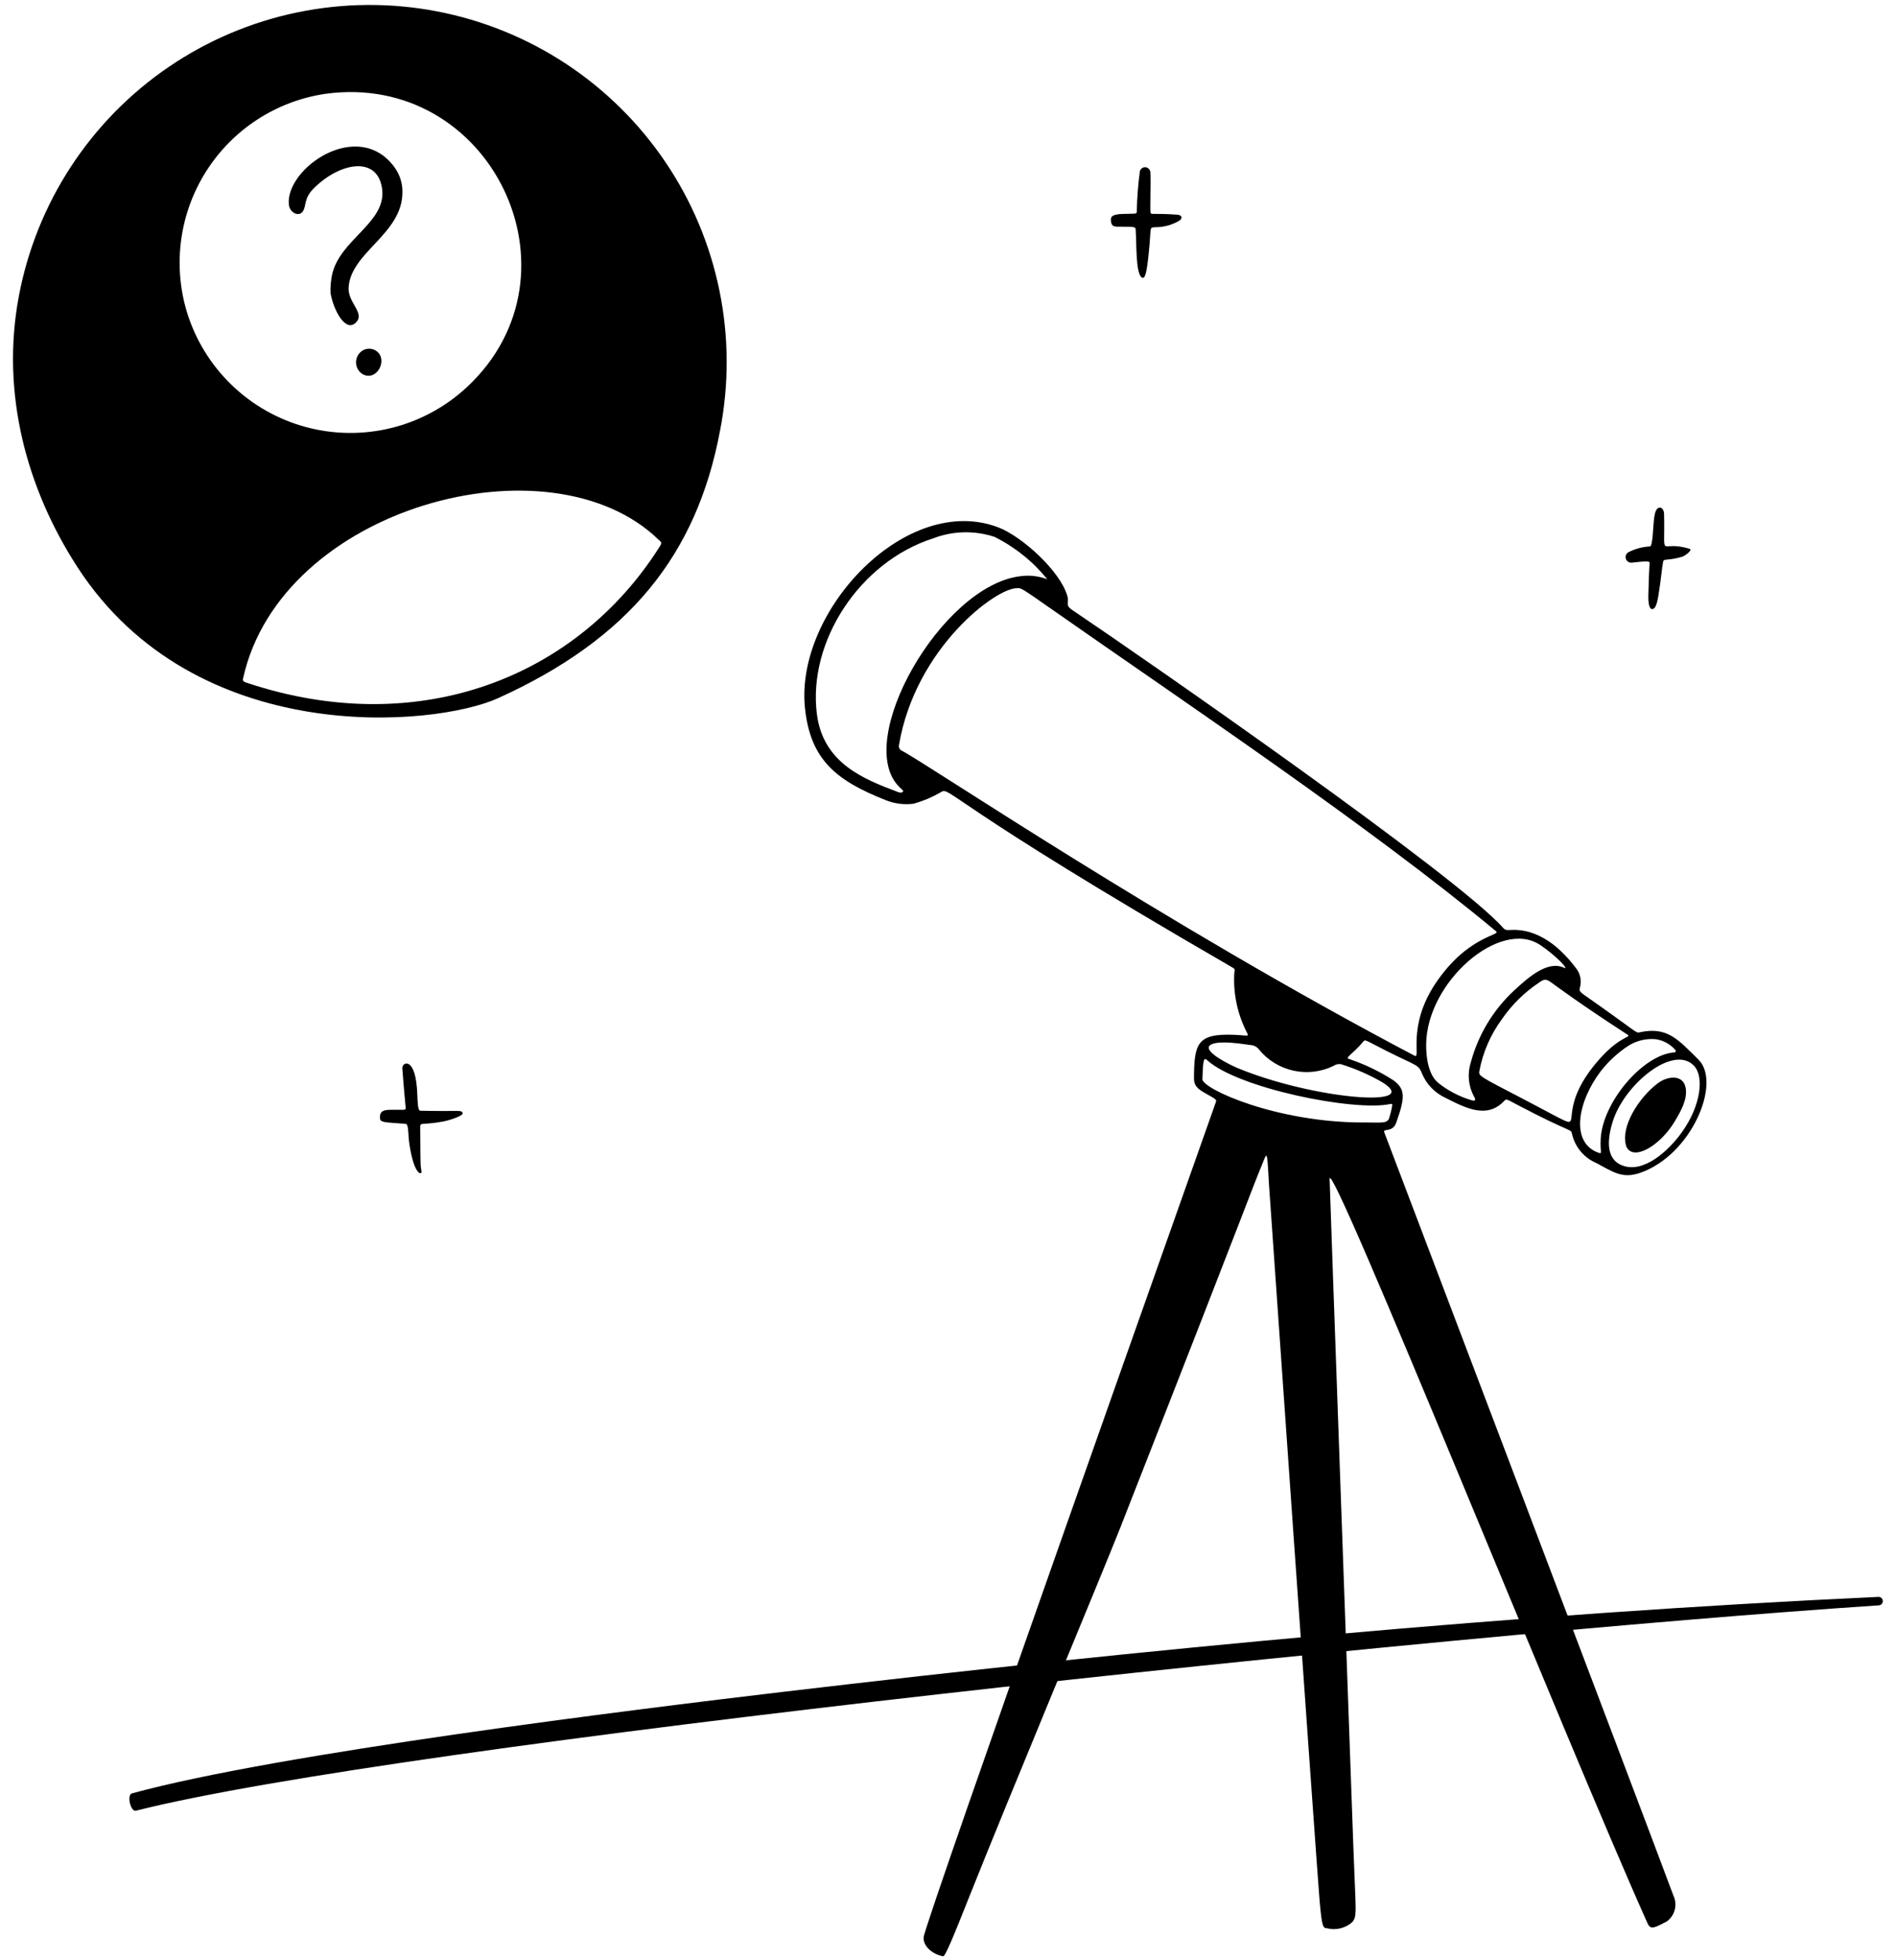 <svg width="120" height="124" viewBox="0 0 120 124" fill="none" xmlns="http://www.w3.org/2000/svg">
<path d="M4.903 35.878C1.684 30.916 0.037 24.869 1.192 18.741C1.741 15.818 2.861 13.032 4.488 10.543C6.116 8.054 8.218 5.911 10.676 4.236C13.133 2.562 15.897 1.389 18.809 0.785C21.721 0.181 24.723 0.157 27.644 0.716C30.565 1.275 33.347 2.405 35.83 4.041C38.313 5.678 40.449 7.788 42.115 10.252C43.781 12.715 44.944 15.483 45.537 18.397C46.131 21.311 46.143 24.314 45.574 27.233C44.104 35.074 39.842 40.399 31.521 44.166C27.499 45.989 12.37 47.385 4.903 35.878ZM11.826 19.73C12.363 21.486 13.338 23.076 14.66 24.351C15.981 25.626 17.604 26.544 19.378 27.019C21.151 27.494 23.016 27.51 24.797 27.066C26.579 26.622 28.218 25.732 29.561 24.48C37.245 17.313 31.056 4.475 20.566 5.939C19.034 6.169 17.571 6.726 16.273 7.571C14.976 8.416 13.876 9.531 13.047 10.839C12.218 12.147 11.68 13.618 11.469 15.152C11.259 16.686 11.38 18.247 11.826 19.73ZM15.383 42.926C15.329 43.11 15.494 43.149 15.665 43.206C26.589 46.826 36.564 42.79 41.75 34.58C41.884 34.368 41.895 34.315 41.7 34.158C34.837 27.461 17.753 32.071 15.383 42.926Z" fill="black"/>
<path d="M25.47 12.177C25.457 14.813 22.198 15.947 22.064 18.187C22.003 19.187 23.207 19.852 22.458 20.462C21.856 20.951 21.123 19.682 20.918 18.536C20.906 18.16 20.937 17.784 21.01 17.414C21.472 15.159 24.444 14.106 24.188 11.98C23.932 9.855 21.563 10.232 19.872 11.899C19.248 12.513 19.387 12.965 19.202 13.316C18.959 13.776 18.336 13.463 18.282 12.949C18.045 10.66 22.663 7.428 24.969 10.582C25.307 11.044 25.483 11.604 25.47 12.177Z" fill="black"/>
<path d="M22.98 23.686C22.861 23.619 22.76 23.525 22.683 23.412C22.607 23.299 22.558 23.17 22.541 23.035C22.523 22.9 22.537 22.762 22.581 22.634C22.626 22.505 22.7 22.388 22.797 22.293C22.881 22.208 22.983 22.144 23.095 22.104C23.207 22.064 23.327 22.05 23.446 22.062C23.564 22.075 23.678 22.114 23.78 22.176C23.881 22.238 23.968 22.323 24.032 22.423C24.404 23.065 23.744 24.074 22.98 23.686Z" fill="black"/>
<path d="M8.35 113.445C17.57 110.92 40.111 108.139 49.604 107.017C72.399 104.323 96.135 102.067 118.894 101.014C118.963 101.013 119.03 101.039 119.08 101.086C119.131 101.133 119.161 101.198 119.165 101.267C119.169 101.337 119.145 101.404 119.1 101.457C119.056 101.51 118.992 101.543 118.923 101.549C90.579 103.434 25.163 110.351 8.604 114.54C8.262 114.626 8.013 113.537 8.35 113.445Z" fill="black"/>
<path d="M87.622 71.652C87.479 71.327 88.128 71.694 88.368 71.019C88.941 69.408 88.948 68.903 88.203 68.345C87.317 67.773 86.362 67.314 85.361 66.98C85.111 66.903 85.651 66.655 86.266 65.906C86.422 65.717 86.374 65.79 87.859 66.532C89.672 67.437 89.785 67.337 90.004 67.919C90.289 68.592 90.814 69.135 91.477 69.442C92.822 70.127 94.129 70.78 95.203 69.64C95.336 69.498 95.327 69.514 96.077 69.91C99.511 71.721 99.417 71.368 99.498 71.747C99.593 72.15 99.781 72.524 100.046 72.84C100.312 73.156 100.648 73.406 101.028 73.567C102.13 74.158 102.686 74.573 103.8 74.193C107.05 73.081 108.98 68.49 107.498 67.028C106.228 65.778 105.539 64.915 103.785 65.3C103.513 65.36 103.731 65.362 100.306 62.965C99.951 62.716 99.946 62.653 100.001 62.45C100.057 62.24 100.062 62.02 100.016 61.807C99.97 61.595 99.873 61.397 99.735 61.229C97.823 58.704 96.095 58.795 95.478 58.833C95.418 58.84 95.358 58.833 95.301 58.813C95.245 58.793 95.194 58.76 95.153 58.717C92.358 55.497 72.648 41.81 67.86 38.584C67.385 38.263 67.682 38.154 67.556 37.711C67.101 36.107 64.668 33.932 63.201 33.367C57.401 31.133 50.334 38.6 50.943 44.746C51.279 48.126 52.997 49.403 56.093 50.63C56.642 50.843 57.234 50.915 57.818 50.841C58.427 50.671 59.013 50.424 59.559 50.105C60.133 49.725 59.83 50.693 77.954 61.173C78.244 61.341 78.124 61.327 78.114 61.656C78.059 62.938 78.343 64.213 78.936 65.351C79.073 65.611 78.871 65.481 78.02 65.456C75.773 65.385 75.576 66.02 75.568 68.233C75.568 68.695 75.835 68.903 76.297 69.162C76.974 69.542 77 69.56 76.961 69.693C76.888 69.942 58.483 121.744 58.454 122.555C58.433 123.171 59.085 123.64 59.689 123.749C59.829 123.774 60.389 122.391 61.392 119.867C63.761 113.912 69.832 99.368 70.916 96.607C80.046 73.337 78.727 76.494 80.031 73.286C80.219 72.824 80.214 73.214 80.323 75.034C80.374 75.891 83.341 118.144 83.513 120.159C83.668 121.964 83.742 121.96 83.989 121.979C84.265 122.048 84.554 122.05 84.83 121.983C85.107 121.917 85.363 121.784 85.577 121.598C85.915 121.188 85.805 121.043 85.654 116.788C85.568 114.372 84.141 74.577 84.153 74.576C84.153 72.886 99.218 110.405 104.278 121.67C104.484 122.125 104.761 121.909 105.472 121.56C105.73 121.381 105.916 121.115 105.996 120.811C106.076 120.507 106.045 120.185 105.909 119.901C103.822 114.289 87.622 71.652 87.622 71.652ZM107.224 67.427C107.859 68.111 107.664 69.924 106.444 71.628C105.586 72.826 104.005 74.251 102.66 73.719C101.88 73.412 101.565 72.549 102.079 70.924C102.817 68.584 105.927 66.03 107.223 67.427L107.224 67.427ZM104.787 65.737C105.236 65.8 105.651 66.014 105.964 66.343C106.02 66.393 106.205 66.582 105.861 66.583C103.917 66.81 101.444 69.725 101.311 72.024C101.259 72.888 101.441 73.015 101.177 72.922C99.35 72.282 99.863 69.65 101.325 67.748C101.821 67.114 102.42 66.567 103.097 66.131C103.603 65.822 104.195 65.684 104.786 65.737H104.787ZM102.967 65.421C103.334 65.659 102.622 65.434 101.246 66.981C98.627 69.923 99.995 71.312 99.036 70.892C98.64 70.718 97.884 70.288 96.23 69.429C93.564 68.045 93.591 68.059 93.629 67.761C93.851 66.564 94.343 65.434 95.068 64.456C95.689 63.556 96.475 62.781 97.383 62.173C97.634 61.999 97.785 61.874 98.108 62.098C98.592 62.437 99.764 63.342 102.962 65.421H102.967ZM97.473 59.772C98.481 60.441 99.371 61.397 98.983 61.216C97.959 60.739 96.735 61.813 95.814 62.672C94.504 63.891 93.562 65.454 93.095 67.182C92.981 67.531 92.937 67.901 92.966 68.267C92.996 68.634 93.097 68.991 93.266 69.318C93.337 69.429 93.501 69.708 93.135 69.597C92.367 69.37 91.65 68.996 91.023 68.498C90.391 67.972 90.253 66.849 90.263 66.055C90.309 62.103 94.943 58.093 97.47 59.772H97.473ZM57.162 50.062C57.089 50.169 56.959 50.149 56.837 50.103C54.698 49.296 52.101 48.297 51.702 45.175C51.117 40.583 54.409 35.547 59.047 34.06C60.296 33.577 61.675 33.543 62.947 33.962C64.239 34.606 65.378 35.521 66.286 36.644C65.742 36.436 65.154 36.369 64.576 36.449C59.566 37.054 53.965 46.919 56.932 49.794C57.036 49.894 57.19 50.02 57.162 50.062ZM57.088 47.493C57.015 47.462 56.956 47.406 56.922 47.335C56.888 47.264 56.88 47.183 56.901 47.107C57.946 40.988 63.056 37.158 64.387 37.206C64.628 37.19 64.609 37.17 66.64 38.592C74.868 44.35 86.642 52.225 94.695 58.916C95.003 59.172 92.886 59.201 90.875 62.179C89.026 64.917 89.952 67.006 89.534 66.785C73.634 58.417 58.667 48.305 57.088 47.493ZM76.555 66.148C76.945 65.726 78.919 66.083 79.155 66.109C79.263 66.114 79.367 66.144 79.461 66.195C79.555 66.247 79.636 66.32 79.697 66.408C80.255 67.08 81.023 67.546 81.877 67.73C82.731 67.914 83.622 67.806 84.407 67.422C84.538 67.332 84.698 67.293 84.855 67.314C85.779 67.598 86.668 67.986 87.505 68.471C90.109 70.105 83.129 69.543 78.335 67.566C77.835 67.357 76.186 66.543 76.555 66.146V66.148ZM86.349 71.006C80.793 71.023 76.07 68.867 76.1 68.26C76.144 67.398 76.125 66.806 76.386 67.049C78.306 68.833 85.717 70.328 87.985 69.838C88.105 69.812 88.128 69.85 88.115 69.936C88.065 70.221 87.995 70.501 87.906 70.775C87.741 71.083 87.406 71.001 86.349 71.004V71.006Z" fill="black"/>
<path d="M102.928 72.512C103.334 73.487 105.046 72.508 105.979 70.965C106.403 70.263 106.821 69.502 106.685 68.802C106.522 67.957 105.552 68.051 104.919 68.528C103.749 69.406 102.53 71.27 102.928 72.512Z" fill="black"/>
<path d="M25.02 70.201C25.715 70.201 25.684 70.24 25.67 70.006C25.67 70.006 25.562 68.919 25.464 67.586C25.433 67.171 26.324 66.768 26.411 69.219C26.45 70.325 26.51 70.26 26.703 70.264C29.161 70.316 29.193 70.194 29.28 70.404C29.36 70.6 28.296 70.898 28.092 70.936C26.602 71.213 26.597 70.936 26.597 71.35C26.615 74.108 26.607 73.553 26.677 74.12C26.69 74.228 26.571 74.226 26.529 74.193C26.094 73.86 25.879 72.285 25.862 71.907C25.819 71.046 25.755 71.098 25.584 71.085C24.364 70.991 24.068 71.017 24.049 70.739C24.008 70.167 24.444 70.201 25.02 70.201Z" fill="black"/>
<path d="M72.811 12.189C72.811 13.554 72.752 13.528 72.987 13.529C73.923 13.529 74.157 13.559 74.506 13.58C74.855 13.6 74.823 13.847 74.655 13.95C74.19 14.231 73.656 14.377 73.112 14.373C72.703 14.412 72.894 14.274 72.688 16.178C72.57 17.266 72.469 17.7 72.259 17.549C71.872 17.27 71.941 15.423 71.88 14.564C71.865 14.357 71.91 14.338 70.871 14.339C70.669 14.339 70.397 14.364 70.338 14.118C70.248 13.742 70.311 13.558 71.053 13.533C71.909 13.502 71.939 13.562 71.948 13.372C71.965 12.55 72.027 11.729 72.133 10.914C72.133 10.825 72.169 10.739 72.232 10.676C72.295 10.613 72.381 10.577 72.47 10.577C72.559 10.577 72.645 10.613 72.708 10.676C72.771 10.739 72.807 10.825 72.807 10.914C72.83 11.339 72.831 11.764 72.811 12.189Z" fill="black"/>
<path d="M106.945 34.72C107.116 34.773 106.775 35.085 106.49 35.21C106.171 35.309 105.842 35.372 105.51 35.398C105.434 35.409 105.289 35.398 105.265 35.515C105.176 35.959 105.138 36.596 104.964 37.66C104.834 38.456 104.696 38.512 104.574 38.531C104.478 38.546 104.314 38.421 104.325 37.697C104.341 36.874 104.386 35.76 104.409 35.628C104.438 35.463 104.117 35.502 103.28 35.592C103.196 35.602 103.112 35.581 103.042 35.534C102.973 35.487 102.921 35.417 102.899 35.336C102.876 35.255 102.883 35.168 102.918 35.092C102.953 35.015 103.014 34.954 103.091 34.919C103.467 34.731 103.876 34.614 104.295 34.575C104.37 34.557 104.456 34.608 104.498 34.489C104.648 34.068 104.609 33.011 104.747 32.474C104.893 31.9 105.31 32.069 105.321 32.508C105.393 35.585 104.945 34.098 106.945 34.72Z" fill="black"/>
</svg>
